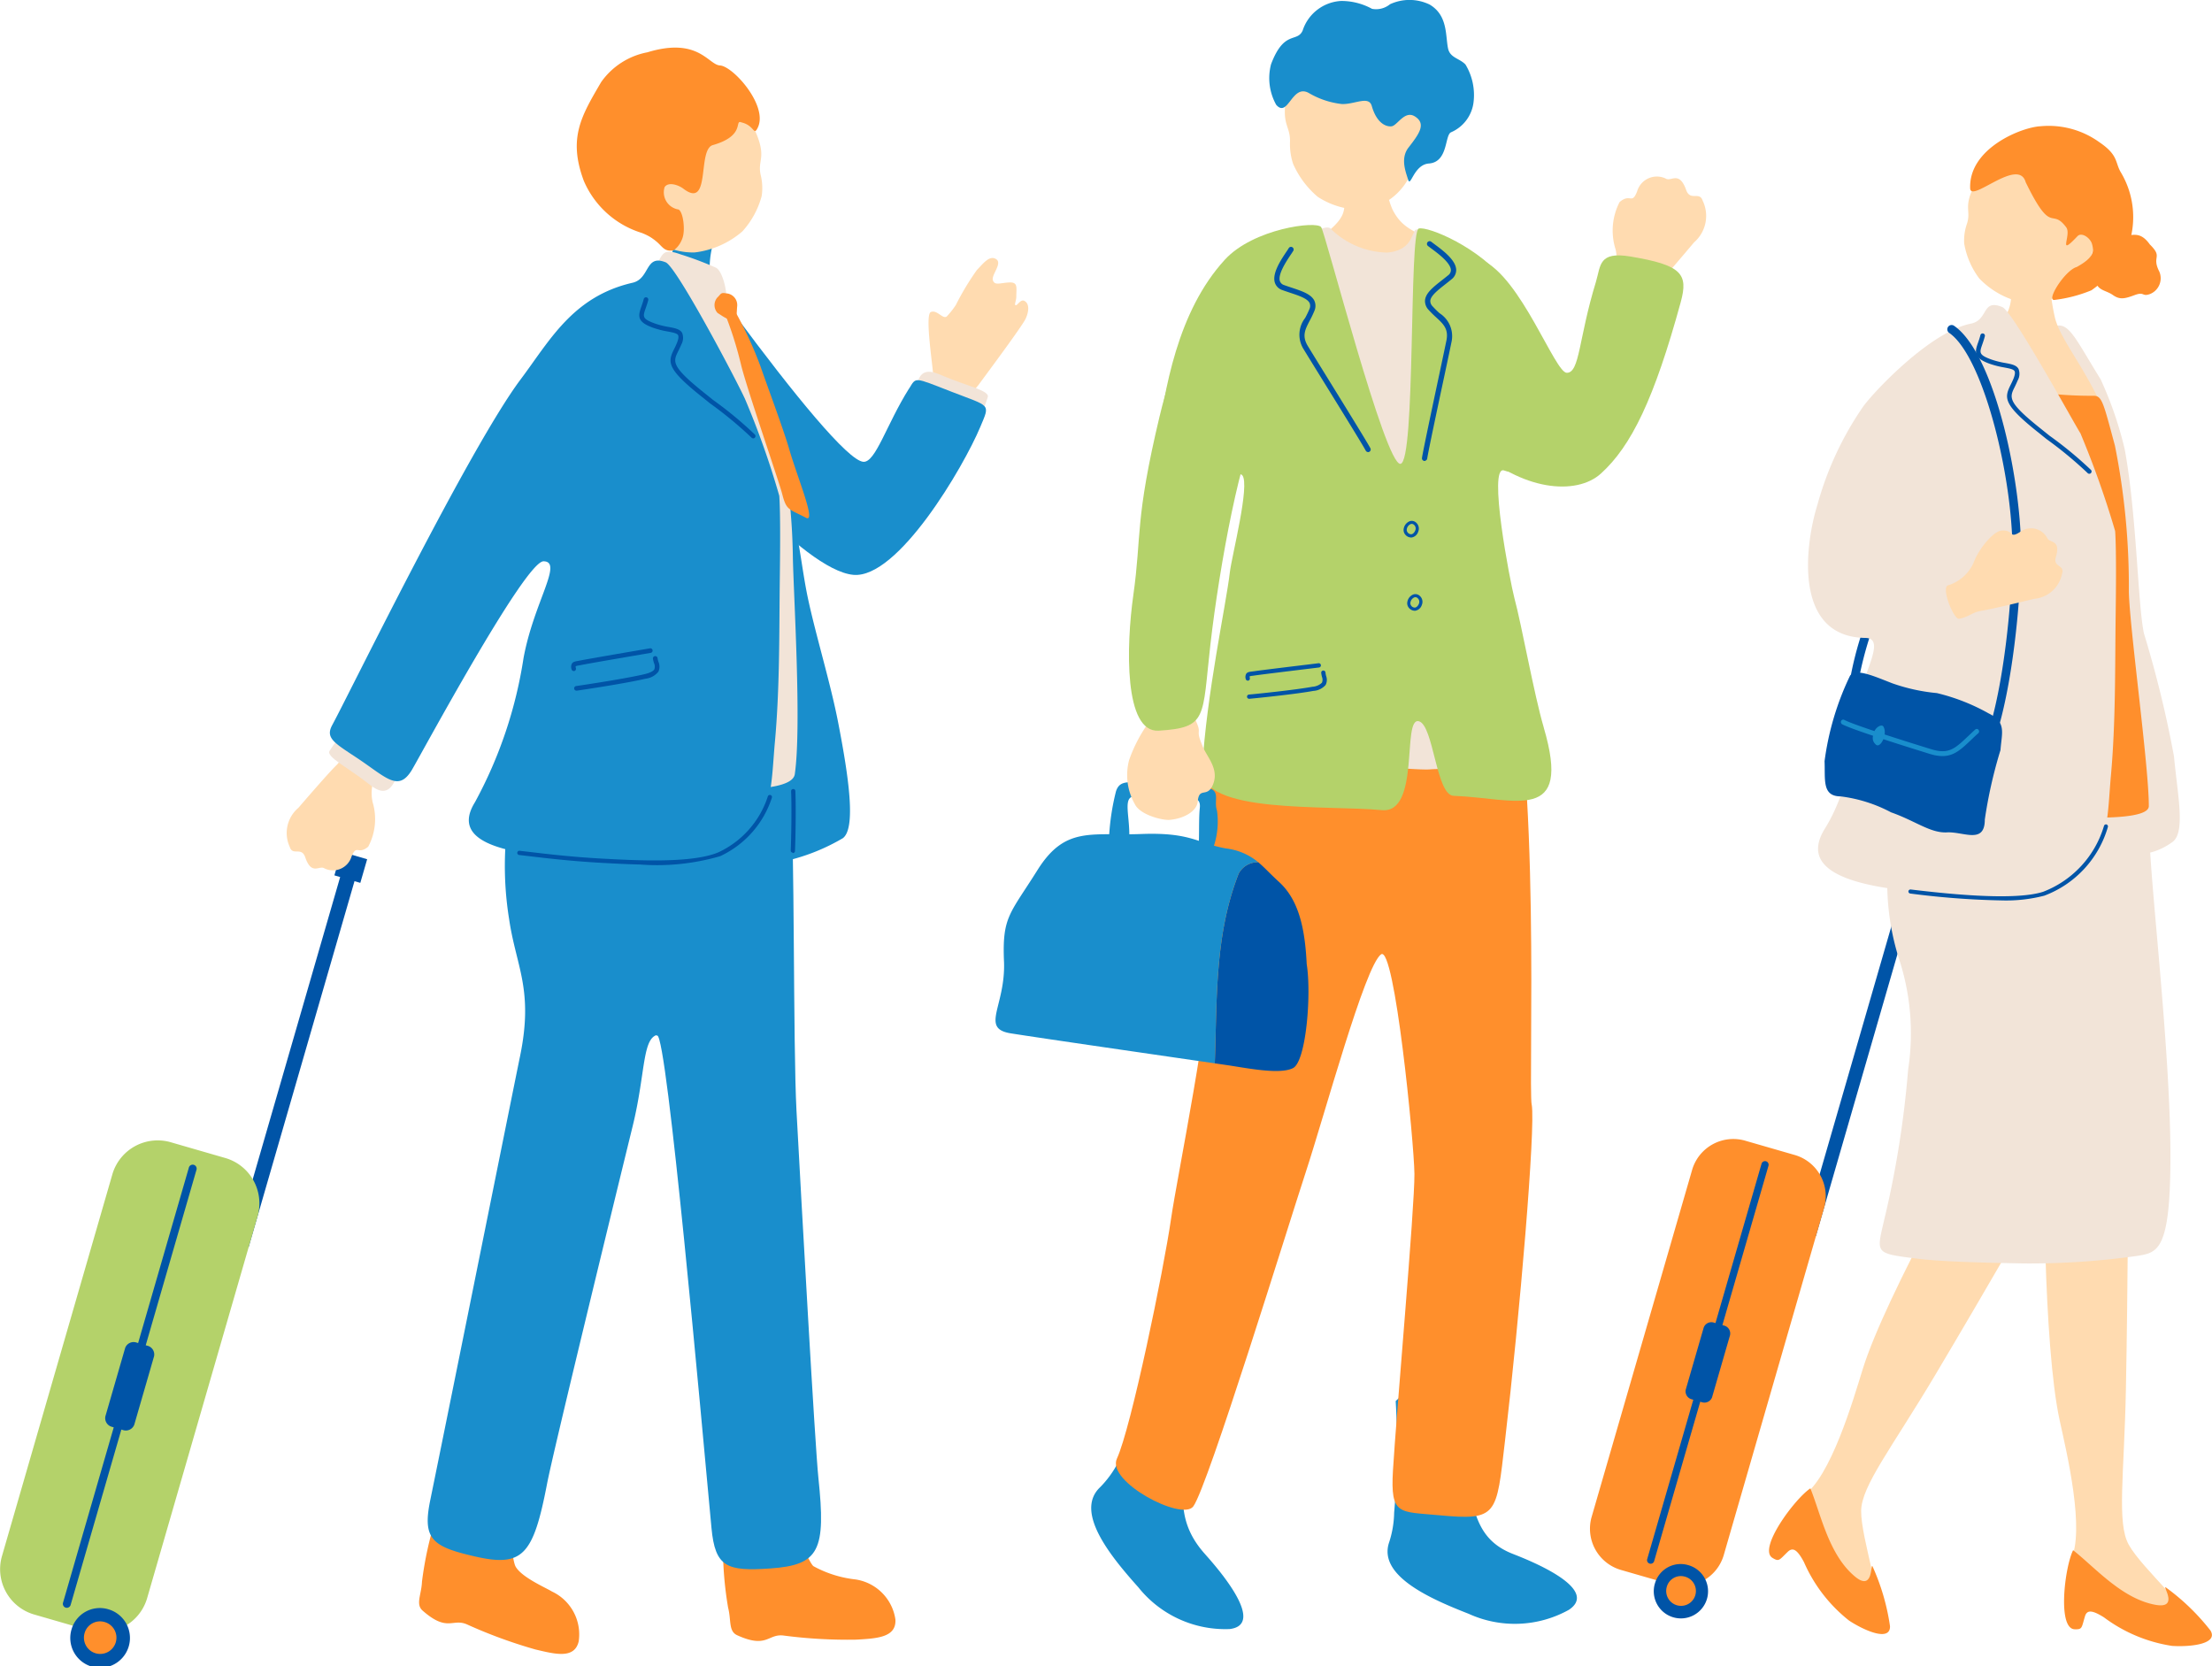 <svg xmlns="http://www.w3.org/2000/svg" xmlns:xlink="http://www.w3.org/1999/xlink" width="104.228" height="78.518" viewBox="0 0 104.228 78.518"><defs><clipPath id="a"><rect width="104.228" height="78.518" fill="none"/></clipPath></defs><g transform="translate(0 0)"><rect width="0.703" height="18.686" transform="matrix(-0.961, -0.278, 0.278, -0.961, 11.712, 58.778)" fill="#0054a7"/><g transform="translate(0 0)"><g clip-path="url(#a)"><path d="M145.059,104.307a2.224,2.224,0,0,0,1.551,2.725l2.525.73a2.223,2.223,0,0,0,2.765-1.477l5.221-18.052a2.224,2.224,0,0,0-1.551-2.725l-2.525-.73a2.224,2.224,0,0,0-2.766,1.476Z" transform="translate(-144.976 -30.947)" fill="#b4d26a"/><path d="M149.654,107.125a.187.187,0,1,0,.36.1l5.926-20.491a.187.187,0,1,0-.36-.1Z" transform="translate(-146.683 -31.608)" fill="#0054a7"/><path d="M152.794,103.157a.423.423,0,0,0,.322.5l.5.146a.425.425,0,0,0,.539-.251l.932-3.222a.423.423,0,0,0-.322-.5l-.5-.146a.424.424,0,0,0-.539.251Z" transform="translate(-147.828 -36.419)" fill="#0054a7"/><path d="M154.639,120.39a1.406,1.406,0,1,0,1.73-.923,1.387,1.387,0,0,0-1.73.923" transform="translate(-151.261 -43.634)" fill="#0054a7"/><path d="M155.621,120.928a.766.766,0,1,0,.942-.5.756.756,0,0,0-.942.5" transform="translate(-151.629 -43.994)" fill="#ff8f2c"/><rect width="1.271" height="1.159" transform="matrix(-0.961, -0.278, 0.278, -0.961, 16.978, 41.602)" fill="#0054a7"/><path d="M89.81,26.925a4.377,4.377,0,0,1,.917-1.774c.353-.482,2.062-2.775,2.227-3.125s.194-.729-.065-.854c-.168-.081-.321.227-.4.209s.029-.208.03-.408c0-.433.088-.685-.337-.665s-.68.156-.766-.1.465-.8.151-1-.61.212-.906.513a12.54,12.54,0,0,0-.991,1.648,4.017,4.017,0,0,1-.419.532c-.183.175-.458-.324-.759-.2s.117,2.66.118,3.1a10.816,10.816,0,0,0-.707,1.493c-.114.608,1.895.68,1.907.636" transform="translate(-44.631 -6.998)" fill="#ffdbb0"/><path d="M92.182,27.811c1.025.442,2.177.678,2.077.986-.225.694-.5,1.489-1.241,1.215-.854-.315-2.421-.461-2.076-1.875.191-.781.777-.525,1.241-.326" transform="translate(-47.715 -10.087)" fill="#f2e4d8"/><path d="M101.821,26.79c-1.061,1.691-1.572,3.481-2.146,3.443-.722-.047-3.281-3.181-6.047-6.919-.638-.862-3.255,2.763-2.43,4.636.647,1.47,5.633,7.385,8,7.609,2.107.2,5.2-5.091,5.987-6.972.469-1.118.492-.938-1.351-1.654-1.817-.706-1.661-.7-2.009-.143" transform="translate(-58.993 -8.472)" fill="#198ecc"/><path d="M138.94,55.281c-.357.366-.338.638-.687.982s-1.221,1.348-1.777,1.993a1.556,1.556,0,0,0-.409,1.84c.136.447.553-.027.73.492.3.874.663.366.9.519a.914.914,0,0,0,1.283-.556c.247-.6.294-.054.784-.461a2.763,2.763,0,0,0,.208-2.1,2.034,2.034,0,0,1,.381-1.674c.21-.311-1.23-1.223-1.412-1.036" transform="translate(-122.415 -20.191)" fill="#ffdbb0"/><path d="M136.48,56.667c-.878-.69-1.931-1.213-1.755-1.485.4-.613.864-1.312,1.512-.857.744.524,2.222,1.065,1.526,2.344-.385.707-.886.309-1.282,0" transform="translate(-119.197 -19.798)" fill="#f2e4d8"/><path d="M104.976,36.681c.734.968.826,3.115,1.218,4.943.378,1.76,1.061,3.98,1.42,5.832.5,2.578.847,4.987.216,5.447a9.53,9.53,0,0,1-5.379,1.3c-1.331-.231-1.6-5.669-1.064-8.109s.062-8.636.8-8.927a8.073,8.073,0,0,1,2.784-.487" transform="translate(-68.119 -13.404)" fill="#198ecc"/><path d="M97.761,114.178c.013-.249,1.525-.914,2.915-.643.649.127,1.093,1.489,1.345,1.727a5.33,5.33,0,0,0,1.983.627,2.232,2.232,0,0,1,1.884,1.886c.051.855-.881.895-1.848.952a23.168,23.168,0,0,1-3.422-.194c-.746-.093-.768.63-2.185-.014-.418-.19-.273-.7-.428-1.3a16.971,16.971,0,0,1-.242-3.038" transform="translate(-63.697 -41.464)" fill="#ff8f2c"/><path d="M108.345,55.866c-.423.006-5.246.743-5.06,3.29.155,2.122.706,10.095,1.29,10,.459-.074,2.078,18.063,2.557,23.2.172,1.85.722,2.054,2.772,1.911,2.317-.16,2.627-.848,2.265-4.281-.157-1.487-.793-12.867-1.031-17.287-.164-3.08-.077-12.759-.284-15.246-.2-2.44-1.048-1.616-2.51-1.593" transform="translate(-73.608 -20.359)" fill="#198ecc"/><path d="M122.005,112.623c.084-.235,1.725-.433,2.976.23.584.31.614,1.742.786,2.043.289.508,1.418.991,1.716,1.175a2.231,2.231,0,0,1,1.255,2.352c-.2.833-1.1.6-2.045.375a23.088,23.088,0,0,1-3.219-1.18c-.687-.3-.918.38-2.087-.647-.345-.3-.057-.75-.032-1.371a16.929,16.929,0,0,1,.65-2.977" transform="translate(-101.471 -41.074)" fill="#ff8f2c"/><path d="M122.469,56.738c-.409-.114-2.3.117-6.06,0-3.526-.11-5.278-1.1-5.84,1.4a15.766,15.766,0,0,0-.147,5.8c.326,2.242,1.164,3.316.515,6.464-.265,1.284-3.2,15.876-4.234,20.934-.372,1.821.1,2.175,2.1,2.634,2.263.519,2.76-.049,3.41-3.439.282-1.468,2.979-12.543,4.032-16.841.643-2.626.423-4.315,1.3-4.315,6.088,0,5.984-12.341,4.922-12.635" transform="translate(-86.433 -20.629)" fill="#198ecc"/><path d="M114.22,17.5c-.114-.024-1.626-.234-1.765-.277a11.34,11.34,0,0,1-.548,1.825c-.516.562-1.475,1.392.208,1.635,2.83.407,2.034-.456,1.9-1.142a4.275,4.275,0,0,1,.206-2.041" transform="translate(-80.534 -6.294)" fill="#198ecc"/><path d="M109.209,19.365c.355-.554.307-.86,1.166-.552a15.631,15.631,0,0,1,1.682.634c.277.147.478.932.485,1.338.014.874,2.584,5.228,2.722,7.082.136,1.828.376,2.916.411,5.188.025,1.666.421,7.979.091,10.256-.164,1.129-5.473.735-9.945.011-1.658-.268-.12-9.407-.69-17.277a5.254,5.254,0,0,1,2.564-4.891c1.368-.628,1.307-.923,1.513-1.788" transform="translate(-78.316 -6.83)" fill="#f2e4d8"/><path d="M109.644,21.958c.159-.154.136-.232.4-.183a.553.553,0,0,1,.521.591c-.037.352.018.59-.234.643-.207.044-.518-.208-.689-.307a.547.547,0,0,1,0-.745" transform="translate(-75.828 -7.952)" fill="#ff8f2c"/><path d="M104.187,22.856a17.547,17.547,0,0,1,.819,2.543c.248,1.066,1.807,5.559,1.947,6.121.2.781.305.693,1.121,1.12.506.265-.412-1.911-.8-3.264-.253-.88-1.088-3.122-1.345-3.873a18.521,18.521,0,0,0-1.193-2.588c-.277-.527-.666-.411-.55-.059" transform="translate(-70.096 -8.242)" fill="#ff8f2c"/><path d="M108.374,12.579a3.045,3.045,0,0,0,2.642,1.354,4.2,4.2,0,0,0,2.232-.99,4.023,4.023,0,0,0,.91-1.667,2.549,2.549,0,0,0-.044-.98c-.18-.765.359-.812-.367-2.316A4.255,4.255,0,0,0,110,5.586c-1.975.112-3.229,4.863-1.63,6.993" transform="translate(-78.268 -2.039)" fill="#ffdbb0"/><path d="M115.592,7.059c.63.142.571.673.777.237.485-1.031-1.169-2.886-1.787-2.92-.548-.03-1.017-1.354-3.42-.619a3.447,3.447,0,0,0-2.176,1.4c-.933,1.595-1.574,2.637-.817,4.662a4.363,4.363,0,0,0,2.729,2.449c.994.39.86.874,1.427.833.145-.01.4-.29.5-.62.124-.377.025-1.2-.194-1.317a.819.819,0,0,1-.657-1.054c.16-.254.627-.122.889.077,1.307.994.639-1.847,1.382-2.058,1.559-.443,1-1.208,1.343-1.072" transform="translate(-80.658 -1.292)" fill="#ff8f2c"/><path d="M125.865,25.832c-.468-1.009-3.212-6.194-3.718-6.4-.985-.4-.728.77-1.564.962-2.819.649-3.9,2.724-5.27,4.55-2.427,3.236-8.1,14.863-8.879,16.291-.327.6.069.826,1.127,1.524,1.4.923,1.975,1.661,2.62.6.369-.606,5.335-9.853,6.21-9.84.945.013-.464,1.936-.945,4.568a20.735,20.735,0,0,1-2.285,6.781c-1.5,2.408,3.111,2.587,6.694,2.767,2.47.124,4.189.462,5.839-1,1.517-1,1.42-2.673,1.6-4.627.225-2.486.2-5.093.226-7.463.01-.8.046-3.172-.022-4.11a39.543,39.543,0,0,0-1.63-4.6" transform="translate(-90.779 -7.07)" fill="#198ecc"/><path d="M113.518,28.726a.109.109,0,0,1-.084-.037,18.552,18.552,0,0,0-1.946-1.607l-.373-.3c-1.687-1.341-1.63-1.645-1.323-2.265.043-.085.088-.178.131-.284.072-.178.091-.3.056-.367-.049-.091-.24-.127-.481-.173a4.279,4.279,0,0,1-.714-.183c-.747-.275-.694-.544-.536-.994.036-.1.077-.217.111-.35a.109.109,0,1,1,.211.054c-.036.14-.079.261-.116.368-.14.4-.177.5.406.718a4.064,4.064,0,0,0,.679.173c.3.056.532.1.631.282a.641.641,0,0,1-.045.553c-.045.111-.093.209-.138.3-.25.5-.354.713,1.263,2l.373.3a18.117,18.117,0,0,1,1.975,1.635.109.109,0,0,1-.011.154.107.107,0,0,1-.069.027" transform="translate(-78.027 -8.071)" fill="#0054a7"/><path d="M115.388,50.346a.109.109,0,0,1-.012-.216c.468-.066,2.385-.36,3.215-.557.261-.062.421-.14.475-.232a.4.4,0,0,0-.019-.3,1.459,1.459,0,0,1-.048-.2.109.109,0,0,1,.095-.122.111.111,0,0,1,.122.095,1.092,1.092,0,0,0,.041.171.568.568,0,0,1,0,.467.909.909,0,0,1-.612.333c-.837.2-2.764.495-3.235.562h-.018" transform="translate(-88.233 -17.802)" fill="#0054a7"/><path d="M115.928,49.213a.108.108,0,0,1-.1-.087.34.34,0,0,1,.02-.266c.055-.082.147-.1.286-.124l.092-.017c.37-.074,2.047-.361,2.852-.5l.434-.074a.109.109,0,1,1,.037.214l-.434.074c-.8.138-2.48.425-2.847.5l-.1.018a.713.713,0,0,0-.147.036.381.381,0,0,0,.015.1.108.108,0,0,1-.085.128.1.1,0,0,1-.024,0" transform="translate(-88.898 -17.593)" fill="#0054a7"/><path d="M112.678,62.3a10.624,10.624,0,0,0,3.8-.391,4.6,4.6,0,0,0,2.436-2.757.1.1,0,0,0-.189-.065,4.4,4.4,0,0,1-2.325,2.638c-1.245.531-3.892.385-5.474.3-1.447-.079-2.627-.22-3.408-.313l-.491-.057a.1.1,0,0,0-.11.089.1.1,0,0,0,.089.11l.489.057c.783.093,1.967.235,3.42.314.5.028,1.117.061,1.76.077" transform="translate(-82.543 -21.565)" fill="#0054a7"/><path d="M105.263,61.612a.1.1,0,0,0,.1-.1c.017-.341.056-1.887.018-2.819a.1.1,0,0,0-.1-.1.1.1,0,0,0-.1.1c.036.883,0,2.427-.018,2.8a.1.1,0,0,0,.095.1Z" transform="translate(-67.904 -21.414)" fill="#0054a7"/><rect width="0.639" height="16.99" transform="matrix(-0.961, -0.278, 0.278, -0.961, 85.563, 58.248)" fill="#0054a7"/><path d="M28.748,102.411a2.022,2.022,0,0,0,1.41,2.477l2.3.664a2.022,2.022,0,0,0,2.515-1.342L39.716,87.8a2.022,2.022,0,0,0-1.41-2.477l-2.3-.664A2.022,2.022,0,0,0,33.5,86Z" transform="translate(46.241 -30.904)" fill="#ff8f2c"/><path d="M32.926,104.974a.17.17,0,1,0,.327.095l5.388-18.631a.17.17,0,1,0-.327-.095Z" transform="translate(44.689 -31.506)" fill="#0054a7"/><path d="M35.78,101.365a.386.386,0,0,0,.293.454l.458.132a.385.385,0,0,0,.49-.227l.848-2.93a.385.385,0,0,0-.293-.454l-.458-.133a.385.385,0,0,0-.49.228Z" transform="translate(43.65 -35.88)" fill="#0054a7"/><path d="M37.458,117.035a1.279,1.279,0,1,0,1.573-.84,1.262,1.262,0,0,0-1.573.84" transform="translate(40.527 -42.441)" fill="#0054a7"/><path d="M38.352,117.523a.7.7,0,1,0,.857-.458.687.687,0,0,0-.857.458" transform="translate(40.192 -42.768)" fill="#ff8f2c"/><rect width="1.155" height="1.054" transform="translate(90.351 42.63) rotate(-163.864)" fill="#0054a7"/><path d="M5.251,26.737a17.368,17.368,0,0,1,1.122,3.271c.566,3.085.614,7.316.906,8.675a52.168,52.168,0,0,1,1.416,5.8c.161,1.774.556,3.565-.071,4.024-1.164.852-2.413.638-3.738.41S1.969,45.561,2.5,43.132s-.249-18.61.49-18.9.992.449,2.262,2.5" transform="translate(93.743 -8.833)" fill="#f2e4d8"/><path d="M24.932,49.157a.2.2,0,0,0,.2-.2,16.615,16.615,0,0,1,.765-3.038c.1-.332.2-.643.274-.906a.2.2,0,0,0-.391-.114c-.076.261-.17.57-.272.9a16.052,16.052,0,0,0-.782,3.158.2.2,0,0,0,.2.2" transform="translate(62.353 -16.352)" fill="#0054a7"/><path d="M3.137,104.4c.722-1.385-.181-5.141-.5-6.6-.784-3.553-.792-12.755-.667-13.31,0,0,3.9-.327,3.9.48,0,.442-.023,6.581-.117,11.363-.079,4.015-.439,6.276.136,7.307.643,1.151,3.14,3.271,2.658,3.552-1.276.342-5.853-1.124-5.4-2.788" transform="translate(94.418 -30.847)" fill="#ffdbb0"/><path d="M.428,115.114c1.038.821,2.279,2.265,3.844,2.566,1.225.24.281-1,.542-.8A10.479,10.479,0,0,1,6.9,118.9c.381.642-.964.777-1.807.723a7.146,7.146,0,0,1-3.212-1.344c-.555-.349-.807-.367-.9-.04-.161.542-.119.611-.481.6-.824-.02-.471-2.937-.072-3.731" transform="translate(97.258 -42.065)" fill="#ff8f2c"/><path d="M11.728,100.8c1.313-.847,2.385-4.558,2.829-5.989,1.076-3.476,5.621-11.477,6-11.9,0,0,3.551,1.645,3.148,2.344-.221.383-3.275,5.709-5.723,9.818-2.055,3.451-3.486,5.237-3.5,6.419-.011,1.318,1.11,4.4.552,4.4-1.277-.334-4.53-3.873-3.314-5.1" transform="translate(73.214 -30.297)" fill="#ffdbb0"/><path d="M25.858,110.518c.495,1.226.86,3.1,2.072,4.132.946.815.741-.734.868-.43a10.461,10.461,0,0,1,.812,2.795c.014.748-1.221.2-1.928-.265a7.149,7.149,0,0,1-2.127-2.757c-.31-.578-.519-.718-.765-.482-.407.392-.405.473-.716.286-.706-.425,1.044-2.786,1.784-3.278" transform="translate(59.446 -40.385)" fill="#ff8f2c"/><path d="M10.378,19.884c.1,0,1.633-.069,1.756-.077a12.225,12.225,0,0,0,.287,2.383c.241,1,1.265,2.152,2.2,4.153.371.792-.093,1.5-1.823,1.241-.881-.131-4.976-.051-4.78-.976.387-1.832.9-3.518,1.561-3.906a1.89,1.89,0,0,0,.782-1.492c.049-.52.013-1.187.016-1.326" transform="translate(84.402 -7.238)" fill="#ffdbb0"/><path d="M3.342,78.2a46.564,46.564,0,0,0,1.075-6.856,11.274,11.274,0,0,0-.455-5.306,11.856,11.856,0,0,1-.424-5.068c.192-2.559,1.425-3.729,2.231-3.68,3.927.238,8.646.762,9.086.815a.4.4,0,0,1,.183.064c.642.183.7.739.768,2.558.1,2.505.971,9.9.972,14.673,0,4.446-.586,4.553-1.534,4.712a36.39,36.39,0,0,1-5.372.36c-2.076-.039-3.92-.088-5-.223-2.133-.268-1.939-.227-1.533-2.048" transform="translate(85.492 -20.936)" fill="#f2e4d8"/><path d="M8.713,28.727a19.321,19.321,0,0,0,3.983.394c.4-.007.466.374,1,2.345a33.739,33.739,0,0,1,.657,6.869c.026,1.658.949,8.278.941,10.122,0,1.135-8.456.2-10.089-.156s1.127-13.93,1.517-16.89,1.1-2.858,1.991-2.684" transform="translate(85.957 -10.471)" fill="#ff8f2c"/><path d="M19.969,28.721c-.306-.471-3.193-5.77-3.7-5.975-.98-.4-.64.615-1.476.782-1.895.378-4.5,3.13-5.063,3.888a15.234,15.234,0,0,0-2.169,4.646c-.544,1.731-1.223,6.231,2.264,6.276.939.013-.029,1.53-.22,2.581-.287,1.583-.345,4.236-1.695,6.409-1.489,2.4,2.521,2.91,6.086,3.087,2.456.122,4.167.458,5.808-1,1.509-1,1.412-2.659,1.587-4.6.223-2.472.192-5.066.221-7.424.01-.794.044-3.155-.023-4.089a44.005,44.005,0,0,0-1.624-4.578" transform="translate(78.075 -8.278)" fill="#f2e4d8"/><path d="M14.284,31.379a.107.107,0,0,1-.084-.037,18.59,18.59,0,0,0-1.936-1.6l-.372-.3c-1.678-1.333-1.622-1.636-1.317-2.252.042-.085.088-.177.131-.282.072-.178.09-.3.055-.365-.049-.091-.239-.126-.478-.172a4.269,4.269,0,0,1-.71-.181c-.744-.274-.691-.541-.533-.989.035-.1.076-.216.11-.348a.108.108,0,1,1,.209.053c-.036.14-.078.261-.115.367-.138.393-.175.5.4.713a3.946,3.946,0,0,0,.676.172c.3.056.529.1.628.281a.636.636,0,0,1-.044.55c-.045.111-.093.208-.137.3-.249.5-.352.709,1.257,1.987l.372.3A18.074,18.074,0,0,1,14.363,31.2a.107.107,0,0,1-.011.152.1.1,0,0,1-.069.027" transform="translate(84.164 -9.054)" fill="#0054a7"/><path d="M12.1,64.8a7.2,7.2,0,0,0,2.029-.223,4.918,4.918,0,0,0,3-3.247.1.1,0,0,0-.076-.112.1.1,0,0,0-.112.076,4.779,4.779,0,0,1-2.868,3.1c-1.43.461-4.925.046-6.24-.109a.1.1,0,0,0-.106.084.1.1,0,0,0,.084.106A38.486,38.486,0,0,0,12.1,64.8" transform="translate(82.196 -22.371)" fill="#0054a7"/><path d="M23.881,53.586c.063-.827.287-1.3-.562-1.721a9.45,9.45,0,0,0-2.437-.955,8.718,8.718,0,0,1-2.1-.461c-.815-.314-1.713-.731-1.991-.356a13.271,13.271,0,0,0-1.2,4.026c.037.873-.126,1.654.755,1.659a6.865,6.865,0,0,1,2.38.752c1.142.4,1.851.985,2.632.944s1.785.577,1.784-.607a21.836,21.836,0,0,1,.742-3.282" transform="translate(70.381 -18.251)" fill="#0054a7"/><path d="M21.791,55.123c.731.131,1.095-.213,1.656-.746.1-.095.206-.2.324-.3a.12.12,0,0,0,.011-.164.105.105,0,0,0-.155-.011c-.119.108-.227.21-.327.305-.633.6-.922.872-1.742.622-.838-.258-3.609-1.12-4.1-1.383a.106.106,0,0,0-.148.051.119.119,0,0,0,.048.156c.5.265,3.062,1.067,4.141,1.4a2.5,2.5,0,0,0,.3.074" transform="translate(69.444 -19.524)" fill="#198ecc"/><path d="M24.8,53.928c.207.351-.145,1.041-.357.848s-.155-.376-.086-.595.355-.4.444-.254" transform="translate(63.948 -19.686)" fill="#198ecc"/><path d="M16.021,44.277a.2.2,0,0,0,.185-.118c.72-1.553,1.325-5.3,1.439-8.9.109-3.435-1.2-9.745-3.154-11.091a.2.2,0,0,0-.23.335c1.642,1.129,3.093,7.106,2.977,10.743-.112,3.557-.7,7.235-1.4,8.745a.2.2,0,0,0,.1.27.207.207,0,0,0,.086.019" transform="translate(77.583 -8.817)" fill="#0054a7"/><path d="M11.7,43.5c.476-.086.61-.307,1.069-.38s1.681-.368,2.464-.559a1.474,1.474,0,0,0,1.326-1.194c.14-.419-.441-.283-.293-.78.25-.838-.31-.647-.408-.893a.865.865,0,0,0-1.294-.277c-.522.329-.257-.12-.858-.075-.362.027-1.048.805-1.312,1.5a1.926,1.926,0,0,1-1.214,1.081c-.332.124.276,1.619.52,1.574" transform="translate(80.606 -14.341)" fill="#ffdbb0"/><path d="M13.864,16.915a2.876,2.876,0,0,1-2.6,1.043,3.969,3.969,0,0,1-2.014-1.126,3.806,3.806,0,0,1-.711-1.649,2.4,2.4,0,0,1,.127-.919c.235-.7-.267-.8.547-2.147A4.02,4.02,0,0,1,12.94,10.19c1.85.278,2.616,4.859.924,6.725" transform="translate(84.012 -3.71)" fill="#ffdbb0"/><path d="M8.475,12.006c-.341-1.21-2.59,1-2.616.287-.07-1.885,2.423-2.88,3.315-2.924a4.081,4.081,0,0,1,2.778.756c.909.616.726.959,1.014,1.428a4.11,4.11,0,0,1,.311,3.546,5.162,5.162,0,0,1-1.705,2,6.62,6.62,0,0,1-1.741.454c-.413.046.494-1.395,1.05-1.552.859-.472.8-.768.724-1.068s-.494-.591-.689-.384c-.974,1.031-.265-.063-.531-.418-.723-.963-.658.446-1.91-2.125" transform="translate(86.974 -3.42)" fill="#ff8f2c"/><path d="M6.366,17.886c.652.638.069.537.45,1.28a.8.8,0,0,1-.437,1.061c-.386.14-.246-.127-.726.051s-.7.224-1.028-.007-.723-.2-.808-.663.169-.564.15-.827-.159-.577.347-.774.621-.613.935-.562.659-.2,1.118.44" transform="translate(94.928 -6.372)" fill="#ff8f2c"/><path d="M62.173,12.04c-.1.01-2.346.218-2.47.22-.028.213.646,1.38.362,2.19-.361,1.028-2.644,1.8-2.242,2.734,1.211,2.333,5.665,1.16,6.512-.048.161-2.181-1.174-1.3-1.946-2.88a3.677,3.677,0,0,1-.216-2.215" transform="translate(3.217 -4.4)" fill="#ffdbb0"/><path d="M72.346,106.836a4.754,4.754,0,0,0,.822-1.118,35.524,35.524,0,0,0,1.915-4.925c1.826-.555,2.9-.164,1.935,2.868s-1.173,4.717.274,6.325l.039.045c1.426,1.6,2.513,3.325,1.114,3.487a5.239,5.239,0,0,1-4.294-1.966c-1.25-1.4-3.044-3.542-1.805-4.716" transform="translate(-20.511 -36.754)" fill="#198ecc"/><path d="M47.24,110.126a4.747,4.747,0,0,0,.228-1.369,36.52,36.52,0,0,0,.073-5.263c1.378-1.32,2.571-1.625,3.079,1.517s.439,4.909,2.456,5.69l.055.022c1.994.779,3.745,1.831,2.569,2.608a5.238,5.238,0,0,1-4.719.187c-1.748-.685-4.316-1.784-3.741-3.391" transform="translate(18.223 -37.473)" fill="#198ecc"/><path d="M70.065,68.518c-.169-1.02.464-16.232-1.216-21.781-.614-1.983-3.17-2-8.321-1.2-.918.074-4.613-.507-5.172,2.474-1.012,5.4-.209,10.152-.3,12.669-.134,3.736-1.692,11.187-1.986,13.232-.343,2.379-1.874,9.82-2.549,11.282-.5,1.081,3.074,2.961,3.6,2.249.687-.933,4.46-13.194,5.285-15.705.922-2.809,2.8-9.751,3.561-10.308.639-.47,1.56,8.887,1.574,10.345.015,1.575-.857,11.35-1.012,13.981-.124,2.116.287,1.926,2.137,2.1,2.811.263,2.731.022,3.141-3.487.7-5.975,1.443-14.755,1.262-15.85" transform="translate(2.106 -16.459)" fill="#ff8f2c"/><path d="M39.13,19.385c.374-.393.349-.681.714-1.051S41.119,16.888,41.7,16.2a1.65,1.65,0,0,0,.408-1.957c-.15-.471-.586.037-.781-.511-.328-.922-.708-.378-.96-.537a.968.968,0,0,0-1.352.607c-.254.642-.312.062-.825.5A2.927,2.927,0,0,0,38,16.526a2.157,2.157,0,0,1-.381,1.781c-.218.332,1.322,1.279,1.512,1.078" transform="translate(38.124 -4.78)" fill="#ffdbb0"/><path d="M46.027,20.209C45.2,22.9,45.27,24.5,44.652,24.5c-.556.005-2.168-4.524-4-5.309-.782-.335-2.508,6.794-.374,8.786,2.243,2.093,4.824,2.321,5.982,1.271,1.436-1.3,2.516-3.526,3.763-8.085.363-1.329.041-1.738-2.366-2.142-1.512-.254-1.4.425-1.629,1.183" transform="translate(29.174 -6.933)" fill="#b4d26a"/><path d="M64.156,9.262a2.887,2.887,0,0,1-2.207,1.915,3.713,3.713,0,0,1-2.266-.6,4.307,4.307,0,0,1-1.162-1.56,3,3,0,0,1-.143-1.029c.023-.83-.487-.776-.095-2.48.119-.517.173-1.619,2.291-1.917,1.862-.261,6.1,1.808,3.582,5.673" transform="translate(2.406 -1.304)" fill="#ffdbb0"/><path d="M59.658.416A1.033,1.033,0,0,0,60.506.2a2.182,2.182,0,0,1,1.864.013c.864.505.745,1.457.87,2.064.093.451.529.461.821.761a2.78,2.78,0,0,1,.376,1.823,1.774,1.774,0,0,1-1.05,1.37c-.31.122-.127,1.406-1.049,1.474-.721.053-.86,1.162-.981.753-.095-.321-.38-.986.018-1.5.5-.647.858-1.125.3-1.474-.483-.3-.829.442-1.1.469s-.7-.163-.928-.958c-.141-.5-.793-.074-1.406-.092a3.923,3.923,0,0,1-1.558-.519c-.8-.453-.974,1.2-1.539.555A2.583,2.583,0,0,1,54.9,3.03c.614-1.631,1.222-1.007,1.488-1.585a2.02,2.02,0,0,1,1.822-1.4,3.011,3.011,0,0,1,1.446.369" transform="translate(4.99 0)" fill="#198ecc"/><path d="M62.583,18.6c-.093-.317-1.682-1.876-1.912-1.578-.179.232-.206.959-1.325,1.051a3.9,3.9,0,0,1-2.684-1.154c-.326-.159-1.119.43-1.446.582a7.2,7.2,0,0,0-1.242,1.992c-.1,2.657.5,3.8.027,6.444a7.506,7.506,0,0,1-.072,1.3c-.081.666-.681,6.246-.737,7.425-.078,1.623,1.083,7.336,1.783,7.326s5.629.5,6.39.438,3.092.032,3.1-.3c.008-.26-.216-11.676-.694-14.35-.652-3.606-.48-5.777-1.19-9.173" transform="translate(6.009 -6.171)" fill="#f2e4d8"/><path d="M67.305,40.389c-.46-1.562-1.047-4.86-1.383-6.094-.2-.746-1.27-6.305-.486-6.02,1.581.576.815-2.289,1.458-4.935.336-1.383-.547-2.86-1.319-3.889-1.26-1.681-3.724-2.694-4.161-2.577-.466.125-.141,11.026-.864,11.089s-3.524-10.847-3.735-11.155-3.193.065-4.539,1.535c-2.226,2.431-2.842,6.082-3.215,8.849-.227,1.68,3.745.958,4.038,1.309.374.449-.5,3.813-.588,4.58-.175,1.523-1.1,5.72-1.3,9.247-.117,2.158,5.859,1.7,8.462,1.952,1.831.175.936-4.391,1.743-4.189.7.176.81,3.483,1.638,3.514,2.942.11,5.593,1.352,4.249-3.215" transform="translate(5.437 -6.105)" fill="#b4d26a"/><path d="M66.887,27.994a.124.124,0,0,1-.11-.067c-.139-.265-1.26-2.079-2.078-3.4-.418-.676-.762-1.234-.869-1.412a1.281,1.281,0,0,1,.09-1.437,4.256,4.256,0,0,0,.2-.415.35.35,0,0,0,.014-.287c-.1-.217-.5-.351-.932-.493-.114-.039-.23-.077-.345-.119a.547.547,0,0,1-.36-.345c-.145-.44.277-1.071.557-1.488.04-.059.075-.112.1-.155a.125.125,0,0,1,.211.133c-.029.046-.065.1-.106.161-.221.331-.633.947-.527,1.271a.308.308,0,0,0,.209.188c.113.041.227.079.339.116.5.167.934.311,1.08.626a.592.592,0,0,1-.009.484,4.689,4.689,0,0,1-.209.438c-.22.421-.379.725-.1,1.193.107.178.45.734.867,1.409.821,1.328,1.944,3.147,2.087,3.419a.124.124,0,0,1-.052.168.123.123,0,0,1-.058.015" transform="translate(-2.424 -6.692)" fill="#0054a7"/><path d="M56.286,28.247a.124.124,0,0,0,.081-.1c.042-.3.485-2.382.809-3.9.166-.778.3-1.418.342-1.623a1.28,1.28,0,0,0-.569-1.322,4.475,4.475,0,0,1-.327-.324.353.353,0,0,1-.11-.265c.022-.238.357-.5.711-.779.095-.074.191-.15.285-.228a.55.55,0,0,0,.224-.447c-.013-.463-.623-.914-1.026-1.213-.057-.043-.108-.08-.149-.112a.125.125,0,0,0-.154.2l.154.116c.32.237.916.678.925,1.02a.306.306,0,0,1-.133.247c-.093.076-.187.15-.28.223-.416.326-.774.607-.806.953a.6.6,0,0,0,.172.454,4.829,4.829,0,0,0,.344.341c.349.322.6.555.494,1.091-.041.2-.176.843-.341,1.619-.325,1.527-.769,3.618-.812,3.922a.124.124,0,0,0,.166.135" transform="translate(10.883 -6.542)" fill="#0054a7"/><path d="M65.826,51.123a.1.1,0,0,1,0-.2c.434-.039,2.212-.223,2.984-.367a.708.708,0,0,0,.447-.192.367.367,0,0,0,0-.274,1.258,1.258,0,0,1-.035-.19.1.1,0,0,1,.2-.016,1.065,1.065,0,0,0,.029.159.523.523,0,0,1-.023.43.839.839,0,0,1-.579.279c-.779.145-2.566.331-3,.37h-.017" transform="translate(-6.967 -18.195)" fill="#0054a7"/><path d="M66.262,50.068a.1.1,0,0,1-.091-.085.31.31,0,0,1,.03-.244c.055-.073.14-.084.268-.1l.086-.011c.344-.051,1.9-.24,2.648-.33l.4-.049a.1.1,0,1,1,.024.2l-.4.049c-.747.091-2.3.279-2.642.329l-.089.013a.643.643,0,0,0-.138.025.394.394,0,0,0,.01.091.1.1,0,0,1-.084.114.094.094,0,0,1-.023,0" transform="translate(-7.475 -17.996)" fill="#0054a7"/><path d="M59.249,39.465h.01a.393.393,0,0,0,.329-.279.373.373,0,0,0-.106-.43.3.3,0,0,0-.293-.061.458.458,0,0,0-.282.338.334.334,0,0,0,.065.287.365.365,0,0,0,.277.143m.138-.6a.227.227,0,0,1,.062.265c-.04.11-.13.182-.189.182a.212.212,0,0,1-.171-.086.191.191,0,0,1-.039-.161.317.317,0,0,1,.184-.234.155.155,0,0,1,.152.033" transform="translate(7.238 -14.135)" fill="#0054a7"/><path d="M58.978,44.9h.01a.393.393,0,0,0,.329-.279.372.372,0,0,0-.106-.43.3.3,0,0,0-.293-.061.458.458,0,0,0-.282.338.334.334,0,0,0,.065.287.365.365,0,0,0,.277.143m.138-.595a.227.227,0,0,1,.062.265c-.04.109-.13.181-.189.181a.2.2,0,0,1-.171-.086.191.191,0,0,1-.039-.161.317.317,0,0,1,.184-.234.154.154,0,0,1,.152.034" transform="translate(7.68 -16.119)" fill="#0054a7"/><path d="M78.789,61.083a3.7,3.7,0,0,0,.149-1.656c-.185-.525.265-1.024-.652-1.115s-2.008-.249-2.783-.236-1.162-.087-1.329.444a11.164,11.164,0,0,0-.318,2.045c-.06.669-.231.954.261.911s.7-.082.687-1-.274-1.684.218-1.727,1.795.041,2.252.069.913-.085.852.478-.009,1.618-.074,1.971.572.589.735-.188" transform="translate(-21.592 -21.222)" fill="#198ecc"/><path d="M69.143,64.03c.291.244.565.551.98.93.94.86,1.22,2.22,1.3,3.866.229,1.437-.029,4.582-.641,4.9s-2.137.009-3.066-.131l-.623-.091c.11-3.022-.013-6.025,1.123-8.935a1.009,1.009,0,0,1,.928-.54" transform="translate(-9.852 -23.398)" fill="#0054a7"/><path d="M71.213,67.925c-.086-2.109.273-2.218,1.578-4.3s2.522-1.611,4.889-1.7,2.658.445,4,.681a2.91,2.91,0,0,1,1.517.651,1.009,1.009,0,0,0-.928.539c-1.135,2.91-1.013,5.914-1.123,8.936-2.125-.31-8.35-1.21-9.62-1.415-1.445-.234-.227-1.283-.312-3.392" transform="translate(-23.906 -22.625)" fill="#198ecc"/><path d="M77.368,53.507c-.077-.194-.131-.436-.494-.467-1.211-.1-1.425-.256-1.84.4a6.944,6.944,0,0,0-.892,1.729,2.777,2.777,0,0,0,.269,2.066c.245.518,1.316.778,1.652.746.716-.068,1.274-.431,1.314-.861.066-.728.452-.138.722-.809.31-.769-.346-1.345-.517-1.87-.292-.673-.056-.537-.215-.938" transform="translate(-20.941 -19.348)" fill="#ffdbb0"/><path d="M71.571,28.318c-1.185,4.962-.844,5.619-1.243,8.441-.343,2.425-.442,6.5,1.194,6.4,2.323-.145,2.042-.6,2.436-4.057.422-3.7,1.474-9.4,2.361-10.585,1.019-1.362-.524-2.078-1.308-3.712s-2.255-1.447-3.439,3.514" transform="translate(-16.925 -8.728)" fill="#b4d26a"/></g></g></g></svg>